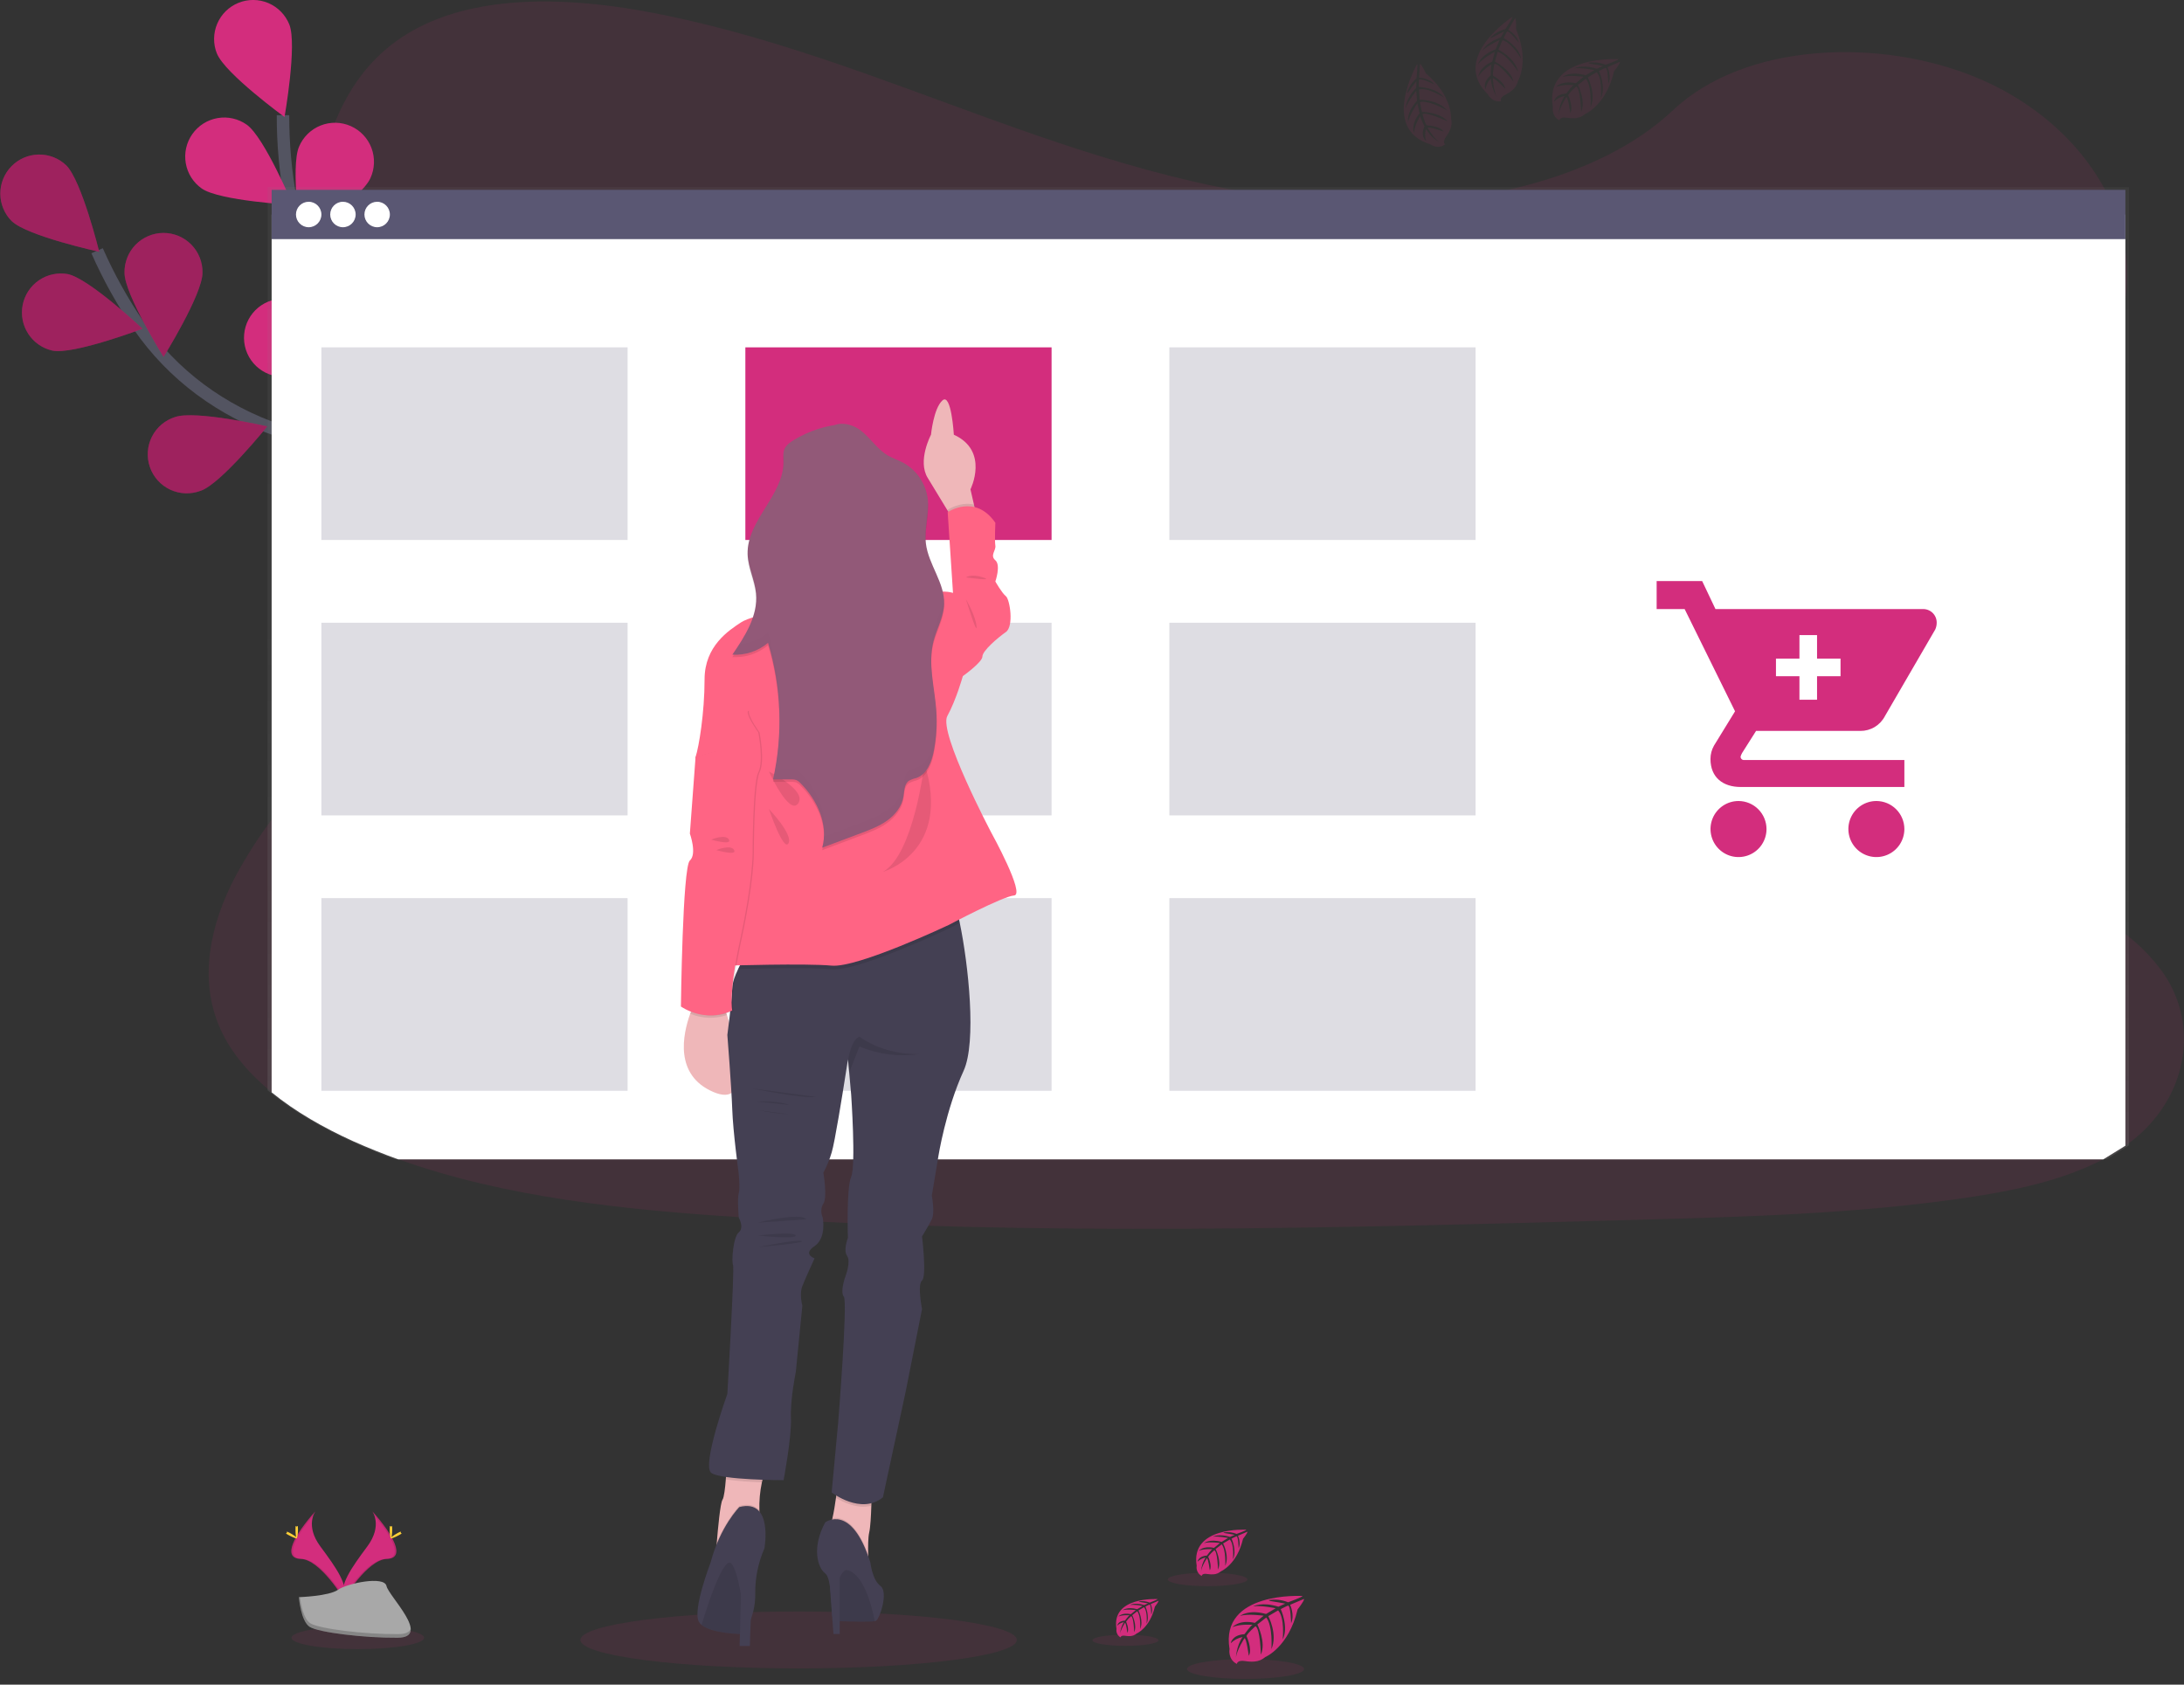 <svg width="350" height="270" viewBox="0 0 350 270" fill="none" xmlns="http://www.w3.org/2000/svg">
<rect x="0" y="0" width="350" height="270" fill="#333333" stroke="none"/>
<g clip-path="url(#clip0)">
<path opacity="0.1" d="M341.52 182.955C341.206 183.184 340.918 183.407 340.61 183.624C339.476 184.427 338.289 185.152 337.058 185.793C330.604 189.2 322.649 190.864 314.901 191.994C297.524 194.531 279.783 195.024 262.116 195.507C214.383 196.82 166.534 198.129 118.916 195.105C100.103 193.912 80.875 191.916 63.827 185.793C61.383 184.919 58.987 183.954 56.64 182.899C51.889 180.761 47.327 178.158 43.533 175.05C39.968 172.136 37.077 168.79 35.349 164.984C31.746 157.06 33.653 148.159 37.767 140.392C39.475 137.25 41.402 134.232 43.533 131.36C46.709 126.986 50.212 122.738 53.407 118.368C64.777 102.834 72.196 83.18 61.701 67.246C58.684 62.669 54.326 58.65 51.867 53.872C48.732 47.759 48.973 40.971 49.971 34.378C50.1 33.541 50.237 32.712 50.381 31.892C52.084 22.115 55.288 11.582 65.169 5.479C75.432 -0.863 90.006 -0.543 102.743 1.711C122.55 5.253 140.822 12.624 159.287 19.28C177.753 25.936 197.071 32.017 217.365 32.67C235.285 33.248 256.187 28.925 268.08 17.688C279.632 6.775 301.346 5.943 316.996 12.536C327.739 17.061 335.753 25.211 339.133 34.378C339.818 36.219 340.311 38.125 340.604 40.067C340.875 41.842 340.963 43.64 340.867 45.433C340.82 46.318 340.729 47.194 340.604 48.061C337.989 66.151 319.166 80.42 307.724 96.579C302.133 104.472 298.185 113.954 302.03 122.465C307.893 135.435 328.284 140.047 340.598 149.698C342.915 151.454 344.955 153.55 346.649 155.914C352.623 164.504 350.418 176.105 341.52 182.955Z" fill="#D32D7D"/>
<path d="M80.892 101.992C80.892 101.992 66.468 76.398 44.732 69.027C35.611 65.931 27.649 60.11 22.206 52.155C19.629 48.377 17.404 44.371 15.559 40.187" stroke="#535461" stroke-width="2" stroke-miterlimit="10"/>
<path d="M1.892 35.449C4.37 37.844 15.902 40.356 15.902 40.356C15.902 40.356 13.08 28.89 10.597 26.482C9.403 25.35 7.812 24.735 6.168 24.77C4.525 24.804 2.961 25.486 1.816 26.667C0.671 27.849 0.037 29.434 0.051 31.08C0.065 32.726 0.727 34.3 1.892 35.461V35.449Z" fill="#D32D7D"/>
<path d="M8.419 56.198C11.802 56.87 22.842 52.685 22.842 52.685C22.842 52.685 14.235 44.597 10.849 43.926C9.239 43.642 7.583 44.001 6.234 44.925C4.886 45.849 3.953 47.266 3.635 48.871C3.317 50.476 3.64 52.142 4.534 53.512C5.428 54.881 6.823 55.846 8.419 56.198Z" fill="#D32D7D"/>
<path d="M32.169 78.659C35.43 77.528 42.83 68.339 42.83 68.339C42.83 68.339 31.329 65.705 28.071 66.835C27.272 67.084 26.53 67.491 25.891 68.032C25.252 68.573 24.727 69.237 24.349 69.984C23.971 70.732 23.747 71.549 23.69 72.385C23.633 73.221 23.745 74.06 24.018 74.852C24.291 75.644 24.72 76.374 25.28 76.997C25.84 77.62 26.52 78.124 27.278 78.478C28.036 78.834 28.858 79.032 29.694 79.063C30.531 79.094 31.365 78.957 32.147 78.659H32.169Z" fill="#D32D7D"/>
<path d="M53.962 91.591C57.368 91.025 66.223 83.224 66.223 83.224C66.223 83.224 55.333 78.681 51.927 79.243C50.292 79.513 48.831 80.422 47.865 81.771C46.9 83.12 46.509 84.798 46.779 86.436C47.049 88.073 47.957 89.536 49.304 90.503C50.651 91.469 52.327 91.861 53.962 91.591Z" fill="#D32D7D"/>
<path d="M32.45 43.725C32.45 47.178 26.21 57.203 26.21 57.203C26.21 57.203 19.958 47.185 19.955 43.731C19.936 42.898 20.084 42.069 20.39 41.294C20.695 40.519 21.152 39.812 21.734 39.216C22.316 38.62 23.011 38.147 23.779 37.824C24.546 37.5 25.37 37.334 26.202 37.334C27.035 37.334 27.859 37.5 28.626 37.824C29.393 38.147 30.088 38.62 30.671 39.216C31.253 39.812 31.71 40.519 32.015 41.294C32.321 42.069 32.469 42.898 32.45 43.731V43.725Z" fill="#D32D7D"/>
<path d="M57.748 59.193C56.716 62.49 47.764 70.182 47.764 70.182C47.764 70.182 44.791 58.738 45.81 55.426C46.358 53.909 47.469 52.663 48.913 51.947C50.356 51.231 52.019 51.1 53.556 51.583C55.093 52.065 56.385 53.123 57.162 54.536C57.938 55.948 58.141 57.607 57.726 59.165L57.748 59.193Z" fill="#D32D7D"/>
<path d="M80.272 77.576C79.815 81.001 72.289 90.096 72.289 90.096C72.289 90.096 67.429 79.334 67.899 75.908C68.143 74.284 69.015 72.82 70.327 71.834C71.639 70.847 73.286 70.417 74.912 70.636C76.538 70.855 78.013 71.705 79.018 73.003C80.024 74.302 80.479 75.944 80.285 77.576H80.272Z" fill="#D32D7D"/>
<path opacity="0.25" d="M1.892 35.449C4.37 37.844 15.902 40.356 15.902 40.356C15.902 40.356 13.08 28.89 10.597 26.482C9.403 25.35 7.812 24.735 6.168 24.77C4.525 24.804 2.961 25.486 1.816 26.667C0.671 27.849 0.037 29.434 0.051 31.08C0.065 32.726 0.727 34.3 1.892 35.461V35.449Z" fill="black"/>
<path opacity="0.25" d="M8.419 56.198C11.802 56.87 22.842 52.685 22.842 52.685C22.842 52.685 14.235 44.597 10.849 43.926C9.239 43.642 7.583 44.001 6.234 44.925C4.886 45.849 3.953 47.266 3.635 48.871C3.317 50.476 3.64 52.142 4.534 53.512C5.428 54.881 6.823 55.846 8.419 56.198Z" fill="black"/>
<path opacity="0.25" d="M32.169 78.659C35.43 77.528 42.83 68.339 42.83 68.339C42.83 68.339 31.329 65.705 28.071 66.835C27.272 67.084 26.53 67.491 25.891 68.032C25.252 68.573 24.727 69.237 24.349 69.984C23.971 70.732 23.747 71.549 23.69 72.385C23.633 73.221 23.745 74.06 24.018 74.852C24.291 75.644 24.72 76.374 25.28 76.997C25.84 77.62 26.52 78.124 27.278 78.478C28.036 78.834 28.858 79.032 29.694 79.063C30.531 79.094 31.365 78.957 32.147 78.659H32.169Z" fill="black"/>
<path opacity="0.25" d="M53.962 91.591C57.368 91.025 66.223 83.224 66.223 83.224C66.223 83.224 55.333 78.681 51.927 79.243C50.292 79.513 48.831 80.422 47.865 81.771C46.9 83.12 46.509 84.798 46.779 86.436C47.049 88.073 47.957 89.536 49.304 90.503C50.651 91.469 52.327 91.861 53.962 91.591Z" fill="black"/>
<path opacity="0.25" d="M32.45 43.725C32.45 47.178 26.21 57.203 26.21 57.203C26.21 57.203 19.958 47.185 19.955 43.731C19.936 42.898 20.084 42.069 20.39 41.294C20.695 40.519 21.152 39.812 21.734 39.216C22.316 38.62 23.011 38.147 23.779 37.824C24.546 37.5 25.37 37.334 26.202 37.334C27.035 37.334 27.859 37.5 28.626 37.824C29.393 38.147 30.088 38.62 30.671 39.216C31.253 39.812 31.71 40.519 32.015 41.294C32.321 42.069 32.469 42.898 32.45 43.731V43.725Z" fill="black"/>
<path opacity="0.25" d="M57.748 59.193C56.716 62.49 47.764 70.182 47.764 70.182C47.764 70.182 44.791 58.738 45.81 55.426C46.358 53.909 47.469 52.663 48.913 51.947C50.356 51.231 52.019 51.1 53.556 51.583C55.093 52.065 56.385 53.123 57.162 54.536C57.938 55.948 58.141 57.607 57.726 59.165L57.748 59.193Z" fill="black"/>
<path opacity="0.25" d="M80.272 77.576C79.815 81.001 72.289 90.096 72.289 90.096C72.289 90.096 67.429 79.334 67.899 75.908C68.143 74.284 69.015 72.82 70.327 71.834C71.639 70.847 73.286 70.417 74.912 70.636C76.538 70.855 78.013 71.705 79.018 73.003C80.024 74.302 80.479 75.944 80.285 77.576H80.272Z" fill="black"/>
<path d="M80.063 101.483C80.063 101.483 77.241 72.229 60.346 56.669C53.263 50.139 48.34 41.599 46.581 32.105C45.755 27.605 45.344 23.039 45.352 18.464" stroke="#535461" stroke-width="2" stroke-miterlimit="10"/>
<path d="M34.771 8.596C36.063 11.802 45.598 18.756 45.598 18.756C45.598 18.756 47.652 7.124 46.363 3.918C45.743 2.378 44.538 1.147 43.012 0.496C41.486 -0.154 39.765 -0.171 38.226 0.449C36.688 1.069 35.458 2.276 34.809 3.804C34.159 5.332 34.142 7.056 34.761 8.596H34.771Z" fill="#D32D7D"/>
<path d="M32.328 30.212C35.15 32.199 46.93 32.849 46.93 32.849C46.93 32.849 42.361 21.968 39.539 19.98C38.184 19.023 36.505 18.643 34.87 18.926C33.236 19.208 31.78 20.129 30.824 21.486C29.868 22.843 29.489 24.524 29.771 26.161C30.053 27.797 30.972 29.255 32.328 30.212Z" fill="#D32D7D"/>
<path d="M44.965 60.377C48.414 60.669 58.9 55.272 58.9 55.272C58.9 55.272 49.452 48.199 46.012 47.91C45.185 47.821 44.348 47.9 43.551 48.14C42.754 48.38 42.013 48.777 41.371 49.307C40.729 49.838 40.2 50.492 39.814 51.23C39.428 51.969 39.193 52.777 39.124 53.607C39.054 54.438 39.15 55.274 39.408 56.066C39.665 56.859 40.078 57.592 40.622 58.222C41.166 58.853 41.831 59.368 42.577 59.738C43.322 60.108 44.134 60.325 44.965 60.377Z" fill="#D32D7D"/>
<path d="M59.652 81.048C62.995 81.914 74.249 78.373 74.249 78.373C74.249 78.373 66.13 69.802 62.791 68.935C61.197 68.549 59.515 68.805 58.108 69.649C56.701 70.493 55.682 71.857 55.27 73.447C54.859 75.036 55.088 76.724 55.908 78.146C56.729 79.568 58.075 80.61 59.655 81.048H59.652Z" fill="#D32D7D"/>
<path d="M59.355 28.561C57.96 31.719 48.196 38.346 48.196 38.346C48.196 38.346 46.534 26.655 47.929 23.493C48.252 22.728 48.724 22.035 49.318 21.455C49.911 20.875 50.614 20.419 51.385 20.113C52.156 19.807 52.98 19.658 53.81 19.675C54.639 19.692 55.457 19.873 56.215 20.21C56.974 20.546 57.658 21.03 58.227 21.634C58.797 22.238 59.241 22.949 59.533 23.726C59.825 24.504 59.96 25.331 59.929 26.161C59.899 26.991 59.704 27.807 59.355 28.561Z" fill="#D32D7D"/>
<path d="M76.226 52.949C73.95 55.545 62.652 58.945 62.652 58.945C62.652 58.945 64.559 47.291 66.838 44.695C67.38 44.078 68.037 43.573 68.773 43.21C69.509 42.848 70.309 42.633 71.128 42.58C71.946 42.527 72.767 42.636 73.544 42.9C74.321 43.165 75.038 43.58 75.654 44.122C76.271 44.664 76.774 45.322 77.137 46.059C77.499 46.796 77.713 47.597 77.766 48.417C77.819 49.236 77.711 50.058 77.446 50.836C77.182 51.614 76.768 52.332 76.226 52.949Z" fill="#D32D7D"/>
<path d="M89.395 78.91C87.589 81.855 77.028 87.117 77.028 87.117C77.028 87.117 76.94 75.306 78.746 72.361C79.614 70.945 81.007 69.933 82.62 69.546C84.233 69.159 85.934 69.43 87.347 70.298C88.761 71.166 89.772 72.562 90.159 74.177C90.545 75.792 90.275 77.494 89.407 78.91H89.395Z" fill="#D32D7D"/>
<path opacity="0.1" d="M127.983 267.397C147.297 267.397 162.955 265.356 162.955 262.838C162.955 260.321 147.297 258.28 127.983 258.28C108.669 258.28 93.012 260.321 93.012 262.838C93.012 265.356 108.669 267.397 127.983 267.397Z" fill="#D32D7D"/>
<path opacity="0.1" d="M57.342 264.308C63.209 264.308 67.966 263.492 67.966 262.487C67.966 261.481 63.209 260.666 57.342 260.666C51.475 260.666 46.719 261.481 46.719 262.487C46.719 263.492 51.475 264.308 57.342 264.308Z" fill="#D32D7D"/>
<path d="M59.651 242.211C59.651 242.211 61.373 244.469 58.855 247.863C56.337 251.256 54.261 254.142 55.092 256.267C55.092 256.267 58.89 249.941 61.991 249.853C65.092 249.765 63.057 246.017 59.651 242.211Z" fill="#D32D7D"/>
<path opacity="0.1" d="M59.648 242.211C59.799 242.43 59.917 242.669 60 242.921C63.016 246.469 64.625 249.781 61.724 249.863C59.025 249.941 55.782 254.776 55.008 255.997C55.033 256.092 55.064 256.185 55.099 256.277C55.099 256.277 58.896 249.95 61.997 249.863C65.098 249.775 63.054 246.017 59.648 242.211Z" fill="black"/>
<path d="M62.851 245.087C62.851 245.882 62.764 246.525 62.654 246.525C62.544 246.525 62.453 245.897 62.453 245.087C62.453 244.277 62.566 244.667 62.676 244.667C62.785 244.667 62.851 244.293 62.851 245.087Z" fill="#FFD037"/>
<path d="M63.951 246.035C63.255 246.415 62.647 246.645 62.594 246.547C62.54 246.45 63.064 246.064 63.76 245.684C64.456 245.304 64.18 245.58 64.234 245.684C64.287 245.787 64.647 245.656 63.951 246.035Z" fill="#FFD037"/>
<path d="M50.552 242.211C50.552 242.211 48.83 244.469 51.348 247.863C53.866 251.256 55.942 254.142 55.111 256.267C55.111 256.267 51.314 249.941 48.212 249.853C45.111 249.765 47.153 246.017 50.552 242.211Z" fill="#D32D7D"/>
<path opacity="0.1" d="M50.551 242.211C50.4 242.43 50.282 242.669 50.199 242.921C47.183 246.469 45.574 249.781 48.475 249.863C51.178 249.941 54.417 254.776 55.191 255.997C55.167 256.092 55.137 256.186 55.1 256.277C55.1 256.277 51.303 249.95 48.202 249.863C45.101 249.775 47.152 246.017 50.551 242.211Z" fill="black"/>
<path d="M47.352 245.087C47.352 245.882 47.439 246.525 47.549 246.525C47.659 246.525 47.75 245.897 47.75 245.087C47.75 244.277 47.637 244.667 47.527 244.667C47.417 244.667 47.352 244.293 47.352 245.087Z" fill="#FFD037"/>
<path d="M46.252 246.035C46.949 246.415 47.554 246.645 47.607 246.547C47.66 246.45 47.137 246.064 46.441 245.684C45.745 245.304 46.02 245.58 45.967 245.684C45.914 245.787 45.556 245.656 46.252 246.035Z" fill="#FFD037"/>
<path d="M47.898 255.981C47.898 255.981 52.715 255.831 54.17 254.798C55.625 253.765 61.576 252.525 61.937 254.186C62.297 255.846 69.174 262.44 63.736 262.483C58.299 262.527 51.103 261.636 49.654 260.754C48.206 259.871 47.898 255.981 47.898 255.981Z" fill="#A8A8A8"/>
<path opacity="0.2" d="M63.831 261.906C58.393 261.95 51.197 261.058 49.748 260.176C48.645 259.501 48.206 257.087 48.058 255.975H47.898C47.898 255.975 48.212 259.862 49.651 260.747C51.09 261.633 58.296 262.521 63.733 262.477C65.301 262.477 65.847 261.906 65.815 261.077C65.599 261.586 65 261.897 63.831 261.906Z" fill="black"/>
<path d="M208.735 255.796C208.735 255.796 195.478 254.996 197.042 264.298C197.042 264.298 196.729 265.94 198.218 266.687C198.218 266.687 198.243 266 199.579 266.232C200.054 266.312 200.538 266.336 201.018 266.301C201.67 266.258 202.289 266.002 202.781 265.573C202.781 265.573 206.506 264.035 207.954 257.934C207.954 257.934 209.027 256.603 208.986 256.261L206.747 257.203C206.747 257.203 207.512 258.82 206.91 260.163C206.91 260.163 206.838 257.262 206.408 257.338C206.321 257.338 205.245 257.897 205.245 257.897C205.245 257.897 206.562 260.722 205.559 262.757C205.559 262.757 205.935 259.303 204.825 258.101L203.257 259.021C203.257 259.021 204.794 261.928 203.753 264.301C203.753 264.301 204.019 260.663 202.928 259.244L201.501 260.358C201.501 260.358 202.944 263.225 202.063 265.193C202.063 265.193 201.95 260.958 201.191 260.638C201.191 260.638 199.937 261.74 199.752 262.207C199.752 262.207 200.739 264.286 200.128 265.385C200.128 265.385 199.752 262.559 199.441 262.559C199.441 262.559 198.187 264.443 198.068 265.698C198.068 265.698 198.124 263.793 199.14 262.367C198.423 262.504 197.761 262.848 197.237 263.356C197.237 263.356 197.431 262.035 199.432 261.918C199.432 261.918 200.46 260.499 200.736 260.415C200.736 260.415 198.729 260.245 197.513 260.785C197.513 260.785 198.582 259.529 201.103 260.104L202.511 258.955C202.511 258.955 199.871 258.591 198.748 258.992C198.748 258.992 200.04 257.887 202.89 258.678L204.427 257.762C204.427 257.762 202.172 257.275 200.83 257.448C200.83 257.448 202.247 256.682 204.875 257.511L205.973 257.018C205.973 257.018 204.32 256.704 203.837 256.644C203.354 256.584 203.329 256.459 203.329 256.459C204.375 256.284 205.449 256.404 206.43 256.804C206.43 256.804 208.776 255.944 208.735 255.796Z" fill="#D32D7D"/>
<path opacity="0.1" d="M199.604 269.086C204.786 269.086 208.986 268.375 208.986 267.498C208.986 266.62 204.786 265.909 199.604 265.909C194.423 265.909 190.223 266.62 190.223 267.498C190.223 268.375 194.423 269.086 199.604 269.086Z" fill="#D32D7D"/>
<path d="M185.51 256.292C185.51 256.292 178.035 255.84 178.925 261.087C178.88 261.353 178.92 261.626 179.04 261.868C179.159 262.11 179.352 262.308 179.59 262.434C179.59 262.434 179.59 262.044 180.358 262.176C180.626 262.22 180.897 262.233 181.167 262.217C181.534 262.19 181.882 262.046 182.161 261.806C182.161 261.806 184.262 260.936 185.08 257.498C185.08 257.498 185.682 256.748 185.661 256.556L184.406 257.093C184.406 257.093 184.836 258.007 184.497 258.763C184.497 258.763 184.456 257.128 184.215 257.165C184.165 257.165 183.56 257.479 183.56 257.479C183.56 257.479 184.3 259.049 183.742 260.22C183.742 260.22 183.952 258.264 183.328 257.592L182.44 258.113C182.44 258.113 183.306 259.752 182.719 261.09C182.719 261.09 182.87 259.036 182.252 258.239L181.449 258.867C181.449 258.867 182.262 260.484 181.763 261.592C181.763 261.592 181.697 259.203 181.271 259.024C180.965 259.282 180.693 259.576 180.459 259.9C180.459 259.9 181.017 261.074 180.672 261.693C180.672 261.693 180.459 260.101 180.286 260.095C180.286 260.095 179.584 261.149 179.512 261.872C179.543 261.202 179.751 260.552 180.114 259.988C179.71 260.064 179.337 260.257 179.041 260.544C179.041 260.544 179.151 259.796 180.296 259.733C180.296 259.733 180.872 258.933 181.029 258.886C181.029 258.886 179.897 258.788 179.211 259.093C179.211 259.093 179.816 258.39 181.236 258.71L182.029 258.06C182.029 258.06 180.54 257.856 179.91 258.082C179.91 258.082 180.637 257.454 182.246 257.913L183.108 257.398C182.444 257.25 181.763 257.191 181.083 257.222C181.083 257.222 181.882 256.792 183.362 257.256L183.989 256.98C183.989 256.98 183.049 256.795 182.788 256.767C182.528 256.738 182.5 256.663 182.5 256.663C183.09 256.565 183.695 256.632 184.25 256.858C184.25 256.858 185.532 256.377 185.51 256.292Z" fill="#D32D7D"/>
<path opacity="0.1" d="M180.364 263.786C183.285 263.786 185.654 263.386 185.654 262.892C185.654 262.397 183.285 261.997 180.364 261.997C177.443 261.997 175.074 262.397 175.074 262.892C175.074 263.386 177.443 263.786 180.364 263.786Z" fill="#D32D7D"/>
<path d="M199.737 245.175C199.737 245.175 190.715 244.629 191.778 250.961C191.724 251.283 191.772 251.613 191.916 251.905C192.06 252.197 192.293 252.436 192.581 252.588C192.581 252.588 192.581 252.12 193.506 252.274C193.83 252.325 194.158 252.341 194.485 252.321C194.928 252.289 195.349 252.115 195.685 251.825C195.685 251.825 198.222 250.776 199.207 246.622C199.207 246.622 199.937 245.718 199.909 245.486L198.385 246.136C198.385 246.136 198.906 247.238 198.498 248.151C198.498 248.151 198.448 246.177 198.153 246.224C198.097 246.224 197.363 246.604 197.363 246.604C197.363 246.604 198.26 248.522 197.583 249.913C197.583 249.913 197.84 247.552 197.084 246.742L196.012 247.37C196.012 247.37 197.059 249.348 196.35 250.965C196.35 250.965 196.532 248.487 195.786 247.511L194.814 248.268C194.814 248.268 195.798 250.217 195.199 251.558C195.199 251.558 195.121 248.676 194.604 248.456C194.604 248.456 193.754 249.206 193.625 249.514C193.625 249.514 194.299 250.93 193.879 251.677C193.879 251.677 193.625 249.759 193.415 249.75C193.415 249.75 192.569 251.005 192.475 251.894C192.515 251.088 192.766 250.306 193.202 249.627C192.714 249.72 192.264 249.953 191.907 250.299C191.907 250.299 192.039 249.398 193.412 249.319C193.412 249.319 194.111 248.356 194.3 248.296C194.3 248.296 192.932 248.183 192.105 248.55C192.105 248.55 192.832 247.699 194.55 248.086L195.51 247.304C195.51 247.304 193.71 247.056 192.948 247.329C192.948 247.329 193.826 246.579 195.77 247.125L196.814 246.497C196.814 246.497 195.281 246.183 194.368 246.287C194.368 246.287 195.331 245.765 197.122 246.327L197.868 245.995C197.868 245.995 196.742 245.772 196.413 245.737C196.084 245.703 196.068 245.612 196.068 245.612C196.78 245.493 197.51 245.575 198.178 245.847C198.178 245.847 199.768 245.276 199.737 245.175Z" fill="#D32D7D"/>
<path opacity="0.1" d="M193.524 254.22C197.052 254.22 199.911 253.737 199.911 253.14C199.911 252.544 197.052 252.06 193.524 252.06C189.996 252.06 187.137 252.544 187.137 253.14C187.137 253.737 189.996 254.22 193.524 254.22Z" fill="#D32D7D"/>
<path d="M341.185 183.561V29.996H42.879V174.752C46.689 177.935 51.27 180.613 56.048 182.814C58.402 183.9 60.806 184.893 63.26 185.793H337.626L341.185 183.561Z" fill="url(#paint0_linear)"/>
<path d="M340.608 183.624V34.391H43.531V175.075C47.325 178.171 51.888 180.773 56.638 182.924C58.983 183.971 61.379 184.936 63.825 185.819H337.056L340.608 183.624Z" fill="white"/>
<path d="M340.609 30.432H43.535V38.325H340.609V30.432Z" fill="#5A5773"/>
<path d="M49.468 36.419C50.593 36.419 51.506 35.505 51.506 34.378C51.506 33.251 50.593 32.337 49.468 32.337C48.342 32.337 47.43 33.251 47.43 34.378C47.43 35.505 48.342 36.419 49.468 36.419Z" fill="white"/>
<path d="M54.956 36.419C56.082 36.419 56.994 35.505 56.994 34.378C56.994 33.251 56.082 32.337 54.956 32.337C53.831 32.337 52.918 33.251 52.918 34.378C52.918 35.505 53.831 36.419 54.956 36.419Z" fill="white"/>
<path d="M60.441 36.419C61.566 36.419 62.479 35.505 62.479 34.378C62.479 33.251 61.566 32.337 60.441 32.337C59.315 32.337 58.402 33.251 58.402 34.378C58.402 35.505 59.315 36.419 60.441 36.419Z" fill="white"/>
<path d="M168.522 55.671H119.449V86.545H168.522V55.671Z" fill="#D32D7D"/>
<path opacity="0.2" d="M100.576 55.671H51.504V86.545H100.576V55.671Z" fill="#5A5773"/>
<path opacity="0.2" d="M236.467 55.671H187.395V86.545H236.467V55.671Z" fill="#5A5773"/>
<path opacity="0.2" d="M100.576 99.81H51.504V130.685H100.576V99.81Z" fill="#5A5773"/>
<path opacity="0.2" d="M168.522 99.81H119.449V130.685H168.522V99.81Z" fill="#5A5773"/>
<path opacity="0.2" d="M236.467 99.81H187.395V130.685H236.467V99.81Z" fill="#5A5773"/>
<path opacity="0.2" d="M100.576 143.946H51.504V174.821H100.576V143.946Z" fill="#5A5773"/>
<path opacity="0.2" d="M168.522 143.946H119.449V174.821H168.522V143.946Z" fill="#5A5773"/>
<path opacity="0.2" d="M236.467 143.946H187.395V174.821H236.467V143.946Z" fill="#5A5773"/>
<path d="M156.498 82.715L153.112 83.914L151.883 81.874C150.942 80.304 149.638 78.156 148.675 76.596C146.976 73.852 149.199 69.67 149.199 69.67C149.199 69.67 149.6 65.473 151.03 64.179C152.46 62.886 152.858 69.67 152.858 69.67C158.599 72.282 155.523 78.427 155.523 78.427L156.081 80.863L156.498 82.715Z" fill="#EFB7B9"/>
<path opacity="0.1" d="M156.498 82.715L153.112 83.915L151.883 81.874V81.695C151.883 81.695 153.824 80.361 156.088 80.863L156.498 82.715Z" fill="black"/>
<path d="M151.027 96.466L152.724 95.028L151.874 82.087C151.874 82.087 156.264 79.079 159.512 83.786C159.512 83.786 159.381 86.662 159.512 87.446C159.644 88.231 158.6 89.016 159.512 89.798C160.425 90.58 159.512 93.198 159.512 93.198C159.512 93.198 160.544 95.028 161.196 95.55C161.848 96.071 162.504 100.388 161.196 101.301C159.889 102.215 157.437 104.309 157.437 105.223C157.437 106.136 154.301 108.362 154.301 108.362L151.548 104.717L151.027 96.466Z" fill="#FF6484"/>
<path d="M114.343 175.025C108.015 172.337 109.42 165.772 110.612 162.466C110.85 161.796 111.129 161.142 111.449 160.507L114.998 158.35C114.998 158.35 115.723 160.2 116.497 162.68C118.294 168.45 120.36 177.583 114.343 175.025Z" fill="#EFB7B9"/>
<path d="M123.042 234.924C122.614 235.76 122.297 236.649 122.101 237.568C121.788 239.046 121.651 240.556 121.694 242.067C121.719 243.112 121.807 243.797 121.807 243.797L114.758 248.651C114.758 248.651 114.799 248.082 114.868 247.247C115.049 245.024 115.429 240.899 115.786 240.365C116.034 239.995 116.206 238.507 116.316 237.125C116.426 235.744 116.47 234.532 116.47 234.532C116.47 234.532 124.952 231.348 123.042 234.924Z" fill="#EFB7B9"/>
<path d="M139.688 238.406C139.688 238.406 139.688 239.756 139.638 241.326C139.588 242.896 139.494 244.748 139.296 245.611C139.114 246.403 139.102 247.856 139.136 249.197C139.183 250.767 139.296 252.179 139.296 252.179C139.296 252.179 132.1 245.367 132.834 244.827C133.031 244.682 133.226 244.101 133.404 243.329C133.624 242.387 133.821 241.131 133.969 240.064C134.144 238.792 134.254 237.769 134.254 237.769L139.688 238.406Z" fill="#EFB7B9"/>
<path opacity="0.1" d="M123.042 234.924C122.614 235.76 122.298 236.649 122.102 237.568C120.172 237.517 118.247 237.369 116.332 237.125C116.439 235.775 116.486 234.532 116.486 234.532C116.486 234.532 124.952 231.348 123.042 234.924Z" fill="black"/>
<path opacity="0.1" d="M139.688 238.406C139.688 238.406 139.688 239.756 139.638 241.326C137.393 241.901 135.085 240.751 133.969 240.07C134.144 238.799 134.254 237.775 134.254 237.775L139.688 238.406Z" fill="black"/>
<path d="M154.422 171.627C151.55 177.907 150.374 185.354 150.374 185.354L149.33 191.633C149.33 191.633 149.854 194.377 149.33 195.422C148.806 196.468 147.762 198.169 147.762 198.169C147.762 198.169 148.546 204.574 147.762 205.227C146.978 205.88 147.762 209.801 147.762 209.801L145.15 222.988L141.494 239.979C137.97 242.858 133.279 239.197 133.279 239.197L134.314 228.086C134.314 228.086 135.881 208.621 135.229 207.824C134.577 207.026 135.49 204.555 135.49 204.555C135.49 204.555 136.405 202.201 135.753 201.287C135.101 200.373 135.881 198.411 135.881 198.411C135.881 198.411 135.621 190.437 136.405 188.606C137.189 186.776 136.405 175.455 136.405 175.455L136.092 171.929L135.91 169.976L135.894 169.785C135.894 169.785 135.775 170.566 135.58 171.778C135.004 175.467 133.774 183.112 133.288 184.685C132.958 185.818 132.509 186.914 131.949 187.953C131.949 187.953 132.627 191.875 131.949 192.92C131.272 193.965 131.846 195.143 131.846 195.143C131.846 195.143 132.498 198.411 130.538 199.717C128.579 201.023 130.538 201.679 130.538 201.679C130.538 201.679 129.102 204.819 128.582 206.122C128.061 207.425 128.582 209.261 128.582 209.261L127.538 219.848C127.538 219.848 126.622 224.291 126.754 227.298C126.885 230.306 125.578 237.232 125.578 237.232C125.578 237.232 115.525 237.232 113.976 236.055C112.427 234.877 116.563 223.393 116.563 223.393C116.563 223.393 117.739 203.262 117.475 202.741C117.212 202.219 117.475 198.295 118.391 197.513C119.307 196.731 118.391 195.159 118.391 195.159C118.391 195.159 118.131 192.019 118.391 191.237C118.651 190.455 118.35 187.837 118.35 187.837C118.35 187.837 117.475 181.432 117.347 177.772C117.218 174.111 116.563 165.879 116.563 165.879C116.563 165.879 117.247 160.787 117.35 158.363C117.388 157.471 117.786 156.357 118.291 155.308C118.856 154.124 119.505 152.982 120.235 151.892C120.235 151.892 151.168 142.737 152.466 143.648C152.811 143.889 153.312 145.531 153.808 147.908C155.187 154.548 156.536 167.012 154.422 171.627Z" fill="#444053"/>
<path d="M135.364 91.735C140.339 91.735 144.373 87.697 144.373 82.715C144.373 77.733 140.339 73.695 135.364 73.695C130.389 73.695 126.355 77.733 126.355 82.715C126.355 87.697 130.389 91.735 135.364 91.735Z" fill="#A1616A"/>
<path opacity="0.1" d="M153.805 147.914C152.767 148.448 152.071 148.815 152.071 148.815C152.071 148.815 137.45 155.744 133.292 155.352C130.075 155.038 121.863 155.217 118.285 155.305C118.85 154.121 119.5 152.979 120.229 151.889C120.229 151.889 151.165 142.737 152.463 143.648C152.808 143.896 153.31 145.531 153.805 147.914Z" fill="black"/>
<path d="M129.095 97.119C129.095 97.119 120.751 98.438 118.782 99.732C116.813 101.025 112.912 103.524 112.912 108.883C112.912 114.243 111.999 119.734 111.476 121.3C110.952 122.867 119.7 135.548 119.7 135.548L116.565 154.765C116.565 154.765 129.107 154.373 133.284 154.765C137.461 155.157 152.076 148.228 152.076 148.228C152.076 148.228 160.692 143.654 162.52 143.519C164.348 143.384 158.864 133.454 158.864 133.454C158.864 133.454 150.376 117.379 151.812 114.764C153.248 112.149 154.302 108.359 154.302 108.359L152.734 95.028C152.734 95.028 150.386 94.244 148.426 95.681C146.466 97.12 139.809 96.335 139.809 96.335L129.095 97.119Z" fill="#FF6484"/>
<path opacity="0.1" d="M114.932 120.387L111.659 121.3L110.753 133.601C110.753 133.601 111.928 136.869 110.753 137.915C109.577 138.96 109.316 161.314 109.316 161.314C109.316 161.314 113.104 164.058 117.541 161.967C117.541 161.967 116.889 159.484 118.849 150.464C120.808 141.444 120.805 136.869 120.805 136.869C120.805 136.869 120.805 125.627 121.721 123.796C122.636 121.966 121.721 117.392 121.721 117.392C121.721 117.392 119.893 114.908 120.021 113.995C120.15 113.081 114.932 120.387 114.932 120.387Z" fill="black"/>
<path opacity="0.1" d="M116.495 162.689C114.572 163.337 112.48 163.261 110.609 162.476C110.847 161.806 111.127 161.152 111.447 160.517L114.996 158.36C114.996 158.36 115.733 160.209 116.495 162.689Z" fill="black"/>
<path d="M114.734 120.387L111.47 121.3L110.557 133.601C110.557 133.601 111.733 136.869 110.557 137.915C109.381 138.96 109.121 161.314 109.121 161.314C109.121 161.314 112.912 164.055 117.346 161.955C117.346 161.955 116.694 159.471 118.65 150.451C120.607 141.431 120.61 136.857 120.61 136.857C120.61 136.857 120.61 125.614 121.522 123.784C122.435 121.953 121.522 117.379 121.522 117.379C121.522 117.379 119.694 114.896 119.826 113.982C119.958 113.068 114.734 120.387 114.734 120.387Z" fill="#FF6484"/>
<path opacity="0.1" d="M148.156 122.346C148.156 122.346 146.46 136.986 141.496 139.733C141.496 139.733 152.593 136.596 148.156 122.346Z" fill="black"/>
<path opacity="0.1" d="M123.223 123.655C123.223 123.655 129.356 126.66 127.926 128.751C126.496 130.841 123.223 123.655 123.223 123.655Z" fill="black"/>
<path opacity="0.1" d="M123.223 129.667C123.223 129.667 127.139 133.72 126.358 135.158C125.577 136.596 123.223 129.667 123.223 129.667Z" fill="black"/>
<path opacity="0.1" d="M154.812 96.074C154.812 96.074 156.349 98.686 156.496 100.388C156.644 102.089 154.812 96.074 154.812 96.074Z" fill="black"/>
<path opacity="0.1" d="M154.812 92.545C154.812 92.545 155.584 91.889 157.553 92.545C159.522 93.201 154.812 92.545 154.812 92.545Z" fill="black"/>
<path opacity="0.1" d="M147.274 168.946C144.04 169.406 140.741 168.983 137.727 167.722L136.08 171.941L135.898 169.989C136.168 168.35 136.692 166.595 137.727 166.152C137.727 166.152 141.351 169.044 147.274 168.946Z" fill="black"/>
<path opacity="0.1" d="M120.496 174.438C120.496 174.438 128.526 176.105 130.778 175.809L120.496 174.438Z" fill="black"/>
<path opacity="0.1" d="M121.328 176.544C121.328 176.544 124.755 176.397 126.467 177.084L121.328 176.544Z" fill="black"/>
<path opacity="0.1" d="M121.719 177.966C123.282 178.299 124.87 178.509 126.466 178.594L121.719 177.966Z" fill="black"/>
<path opacity="0.1" d="M121.523 195.956C121.671 195.859 128.378 194.289 129.212 195.416L121.523 195.956Z" fill="black"/>
<path opacity="0.1" d="M121.523 198.016C121.523 198.016 127.349 197.328 127.497 198.016C127.644 198.703 121.523 198.016 121.523 198.016Z" fill="black"/>
<path opacity="0.1" d="M121.523 199.877C121.523 199.877 127.741 198.59 128.475 198.904C129.209 199.218 121.523 199.877 121.523 199.877Z" fill="black"/>
<path opacity="0.1" d="M121.818 243.8L114.77 248.654C114.77 248.654 114.81 248.085 114.879 247.25C116.447 243.388 118.488 241.351 118.488 241.351C120.078 240.936 121.082 241.32 121.705 242.07C121.731 243.112 121.818 243.8 121.818 243.8Z" fill="black"/>
<path d="M122.505 248.161C121.509 250.436 121.008 252.897 121.035 255.382C121.074 257.419 120.558 259.428 119.542 261.193C119.395 261.442 119.23 261.679 119.047 261.903C119.047 261.903 114.149 261.862 112.434 260.44C112.241 260.287 112.084 260.094 111.973 259.874C110.991 257.915 113.882 250.415 113.882 250.415C115.4 244.632 118.482 241.542 118.482 241.542C123.973 240.12 122.505 248.161 122.505 248.161Z" fill="#444053"/>
<path opacity="0.1" d="M119.542 261.177C119.395 261.426 119.229 261.663 119.047 261.887C119.047 261.887 114.149 261.846 112.434 260.424C113.277 257.63 115.967 249.175 117.228 250.613C118.413 251.963 119.238 258.459 119.542 261.177Z" fill="black"/>
<path d="M118.869 251.137L118.527 263.802H120.17C120.17 263.802 120.437 252.691 121.171 251.137C121.904 249.583 118.869 251.137 118.869 251.137Z" fill="#444053"/>
<path opacity="0.1" d="M139.296 252.18C139.296 252.18 132.1 245.367 132.834 244.827C133.031 244.682 133.226 244.101 133.404 243.329C134.787 243.087 137.167 243.665 139.136 249.197C139.183 250.767 139.296 252.18 139.296 252.18Z" fill="black"/>
<path d="M140.37 259.777C140.314 259.801 140.256 259.818 140.197 259.828C139.35 259.975 136.23 259.89 134.484 259.828C134.164 259.817 133.861 259.682 133.638 259.452C133.415 259.222 133.29 258.914 133.289 258.594C133.289 258.123 133.289 257.548 133.252 256.936C133.17 255.002 132.938 252.701 132.245 252.183C131.019 251.241 130.05 248.045 132.245 243.998C132.245 243.998 136.453 240.78 139.488 250.453C139.488 250.453 139.783 253.212 141.103 254.192C142.423 255.172 140.959 259.498 140.37 259.777Z" fill="#444053"/>
<path opacity="0.1" d="M140.191 259.827C139.345 259.975 136.225 259.89 134.478 259.827C134.158 259.817 133.855 259.682 133.632 259.452C133.409 259.222 133.284 258.914 133.284 258.593C133.284 258.123 133.284 257.548 133.246 256.936C133.776 254.594 134.538 252.182 135.519 251.633C135.526 251.63 138.495 251.294 140.191 259.827Z" fill="black"/>
<path d="M132.777 251.347L133.568 261.887H134.571V250.449L132.777 251.347Z" fill="#444053"/>
<path opacity="0.1" d="M135.23 68.342C132.386 68.554 129.632 69.44 127.197 70.926C126.569 71.306 125.942 71.767 125.682 72.448C125.456 73.039 125.55 73.704 125.56 74.332C125.644 79.739 119.624 83.829 119.812 89.233C119.887 91.377 120.963 93.374 121.161 95.512C121.49 99.078 119.383 102.359 117.363 105.314C119.444 105.44 121.493 104.76 123.086 103.414C125.217 110.525 125.492 118.065 123.885 125.313H126.773C127.058 125.292 127.345 125.327 127.617 125.416C127.87 125.537 128.097 125.706 128.285 125.915C130.984 128.606 132.794 132.584 131.762 136.257L137.908 133.95C139.378 133.397 140.871 132.835 142.15 131.925C143.43 131.014 144.502 129.692 144.772 128.141C144.938 127.199 144.885 126.075 145.659 125.529C146.041 125.326 146.448 125.175 146.869 125.08C148.556 124.484 149.303 122.531 149.648 120.773C150.068 118.616 150.199 116.412 150.039 114.22C149.767 110.547 148.682 106.817 149.575 103.232C150.08 101.22 151.203 99.345 151.294 97.267C151.441 93.841 148.766 90.89 148.368 87.484C148.089 85.11 148.945 82.709 148.666 80.335C148.511 79.11 148.063 77.941 147.361 76.925C146.658 75.911 145.722 75.08 144.631 74.505C143.875 74.116 143.063 73.855 142.316 73.425C140.614 72.436 139.526 70.656 137.98 69.431C136.434 68.207 133.86 67.746 132.696 69.337L135.23 68.342Z" fill="black"/>
<path d="M135.23 67.95C132.386 68.162 129.632 69.047 127.197 70.533C126.569 70.913 125.942 71.375 125.682 72.056C125.456 72.646 125.55 73.312 125.56 73.94C125.644 79.346 119.624 83.437 119.812 88.843C119.887 90.985 120.963 92.981 121.161 95.123C121.49 98.689 119.383 101.97 117.363 104.927C119.443 105.05 121.491 104.37 123.086 103.028C125.216 110.137 125.491 117.674 123.885 124.92H126.773C127.059 124.9 127.345 124.937 127.617 125.027C127.871 125.145 128.098 125.314 128.285 125.523C130.984 128.217 132.794 132.191 131.762 135.865L137.908 133.557C139.378 133.005 140.871 132.443 142.15 131.532C143.43 130.622 144.502 129.3 144.772 127.749C144.938 126.807 144.885 125.683 145.659 125.137C146.041 124.934 146.448 124.783 146.869 124.688C148.556 124.091 149.303 122.139 149.648 120.38C150.071 118.222 150.206 116.016 150.049 113.822C149.776 110.149 148.691 106.419 149.585 102.833C150.09 100.821 151.212 98.947 151.303 96.868C151.451 93.443 148.776 90.492 148.378 87.085C148.099 84.712 148.955 82.313 148.675 79.936C148.52 78.712 148.072 77.542 147.37 76.527C146.667 75.513 145.731 74.682 144.64 74.106C143.884 73.717 143.072 73.456 142.326 73.029C140.623 72.037 139.535 70.257 137.989 69.033C136.443 67.808 133.869 67.347 132.706 68.939L135.23 67.95Z" fill="#925978"/>
<g opacity="0.1">
<path opacity="0.1" d="M125.554 72.634C125.541 72.755 125.535 72.877 125.535 72.998C125.545 72.879 125.551 72.757 125.554 72.634Z" fill="black"/>
<path opacity="0.1" d="M148.343 85.202C148.456 83.538 148.826 81.868 148.688 80.21C148.585 81.874 148.215 83.544 148.343 85.202Z" fill="black"/>
<path opacity="0.1" d="M121.16 93.475C120.979 91.528 120.072 89.707 119.859 87.764C119.817 88.12 119.801 88.479 119.812 88.837C119.887 90.957 120.938 92.938 121.151 95.047C121.203 94.525 121.206 93.998 121.16 93.475Z" fill="black"/>
<path opacity="0.1" d="M149.596 101.207C149.303 102.485 149.197 103.799 149.283 105.107C149.314 104.344 149.419 103.586 149.596 102.843C150.101 100.831 151.224 98.956 151.315 96.878C151.329 96.509 151.313 96.139 151.264 95.773C151.02 97.641 150.045 99.38 149.596 101.207Z" fill="black"/>
<path opacity="0.1" d="M123.086 101.377C121.778 102.474 120.159 103.133 118.458 103.26C118.1 103.819 117.73 104.366 117.363 104.906C119.443 105.028 121.491 104.348 123.086 103.006C124.231 106.823 124.845 110.779 124.911 114.764C125.004 110.233 124.388 105.716 123.086 101.377Z" fill="black"/>
<path opacity="0.1" d="M149.655 118.735C149.31 120.494 148.564 122.446 146.877 123.04C146.455 123.134 146.047 123.286 145.667 123.492C144.892 124.038 144.945 125.168 144.779 126.104C144.51 127.655 143.44 128.973 142.158 129.871C140.875 130.769 139.386 131.347 137.915 131.9L132.052 134.097C132.021 134.687 131.927 135.271 131.77 135.84L137.915 133.532C139.386 132.98 140.878 132.418 142.158 131.507C143.437 130.597 144.51 129.275 144.779 127.724C144.945 126.782 144.892 125.658 145.667 125.112C146.048 124.909 146.455 124.758 146.877 124.663C148.564 124.066 149.31 122.114 149.655 120.355C150.012 118.526 150.16 116.661 150.097 114.798C150.056 116.12 149.908 117.437 149.655 118.735Z" fill="black"/>
<path opacity="0.1" d="M128.293 123.869C128.106 123.659 127.879 123.489 127.625 123.37C127.353 123.28 127.067 123.244 126.782 123.263H124.22C124.119 123.809 124.013 124.355 123.906 124.899H126.794C127.08 124.879 127.366 124.915 127.638 125.005C127.892 125.124 128.119 125.292 128.305 125.501C130.281 127.473 131.777 130.129 132.034 132.854C132.35 129.595 130.663 126.242 128.293 123.869Z" fill="black"/>
</g>
<path opacity="0.1" d="M113.969 134.568C113.969 134.568 116.302 133.589 116.822 134.568C117.343 135.548 113.969 134.568 113.969 134.568Z" fill="black"/>
<path opacity="0.1" d="M114.793 136.248C114.793 136.248 117.126 135.268 117.649 136.248C118.173 137.227 114.793 136.248 114.793 136.248Z" fill="black"/>
<path opacity="0.1" d="M259.381 9.488C259.381 9.488 247.45 8.769 248.858 17.139C248.858 17.139 248.579 18.617 249.917 19.289C249.917 19.289 249.939 18.661 251.14 18.878C251.568 18.95 252.003 18.971 252.435 18.941C253.02 18.9 253.574 18.67 254.016 18.285C254.016 18.285 257.368 16.9 258.672 11.412C258.672 11.412 259.638 10.213 259.613 9.905L257.6 10.769C257.6 10.769 258.286 12.222 257.744 13.431C257.744 13.431 257.681 10.819 257.292 10.882C257.214 10.882 256.248 11.384 256.248 11.384C256.248 11.384 257.43 13.918 256.537 15.761C256.537 15.761 256.875 12.64 255.878 11.569L254.455 12.414C254.455 12.414 255.838 15.029 254.9 17.164C254.9 17.164 255.141 13.889 254.157 12.615L252.871 13.616C252.871 13.616 254.173 16.181 253.389 17.952C253.389 17.952 253.285 14.137 252.602 13.852C252.602 13.852 251.479 14.844 251.31 15.252C251.31 15.252 252.197 17.136 251.645 18.109C251.645 18.109 251.307 15.572 251.018 15.559C251.018 15.559 249.899 17.242 249.783 18.385C249.837 17.319 250.169 16.285 250.745 15.387C250.1 15.509 249.504 15.819 249.033 16.279C249.033 16.279 249.206 15.089 251.021 14.982C251.021 14.982 251.946 13.707 252.194 13.629C252.194 13.629 250.388 13.478 249.294 13.965C249.294 13.965 250.256 12.841 252.526 13.337L253.781 12.301C253.781 12.301 251.404 11.987 250.394 12.335C250.394 12.335 251.554 11.343 254.122 12.065L255.502 11.239C255.502 11.239 253.476 10.8 252.269 10.96C252.269 10.96 253.542 10.273 255.907 11.017L256.894 10.574C256.894 10.574 255.408 10.282 254.975 10.235C254.543 10.188 254.517 10.068 254.517 10.068C255.458 9.912 256.423 10.021 257.305 10.382C257.305 10.382 259.415 9.619 259.381 9.488Z" fill="#D32D7D"/>
<path opacity="0.1" d="M242.376 2.7C242.376 2.7 232.342 9.202 238.428 15.107C238.428 15.107 239.077 16.464 240.554 16.213C240.554 16.213 240.203 15.698 241.297 15.155C241.685 14.959 242.049 14.718 242.379 14.436C242.826 14.056 243.138 13.542 243.267 12.97C243.267 12.97 245.148 9.861 242.953 4.668C242.953 4.668 243.022 3.13 242.809 2.904L241.699 4.788C241.699 4.788 243.113 5.551 243.392 6.844C243.392 6.844 241.796 4.781 241.511 5.061C241.454 5.117 240.965 6.088 240.965 6.088C240.965 6.088 243.42 7.425 243.787 9.437C243.787 9.437 242.219 6.722 240.774 6.455L240.122 7.962C240.122 7.962 242.787 9.249 243.295 11.525C243.295 11.525 241.548 8.744 240.002 8.301L239.563 9.871C239.563 9.871 242.135 11.177 242.545 13.073C242.545 13.073 240.206 10.065 239.485 10.248C239.485 10.248 239.172 11.71 239.272 12.131C239.272 12.131 241.097 13.111 241.235 14.235C241.235 14.235 239.46 12.392 239.231 12.546C239.231 12.546 239.325 14.564 239.912 15.563C239.325 14.671 238.982 13.642 238.914 12.577C238.467 13.059 238.17 13.661 238.062 14.31C238.062 14.31 237.497 13.249 238.899 12.087C238.899 12.087 238.899 10.518 239.04 10.301C239.04 10.301 237.497 11.243 236.901 12.291C236.901 12.291 237.014 10.816 239.143 9.88L239.551 8.295C239.551 8.295 237.444 9.444 236.845 10.332C236.845 10.332 237.193 8.844 239.686 7.902L240.313 6.417C240.313 6.417 238.432 7.268 237.541 8.113C237.541 8.113 238.168 6.8 240.507 6L241.04 5.058C241.04 5.058 239.67 5.705 239.294 5.924C238.918 6.144 238.827 6.062 238.827 6.062C239.491 5.378 240.332 4.892 241.257 4.659C241.257 4.659 242.483 2.788 242.376 2.7Z" fill="#D32D7D"/>
<path opacity="0.1" d="M227.106 10.276C227.106 10.276 221.108 20.636 229.207 23.126C229.207 23.126 230.402 24.04 231.603 23.126C231.603 23.126 231.06 22.831 231.788 21.848C232.041 21.497 232.251 21.118 232.415 20.718C232.642 20.177 232.687 19.576 232.544 19.007C232.544 19.007 232.81 15.384 228.499 11.751C228.499 11.751 227.872 10.351 227.558 10.248L227.423 12.445C227.423 12.445 229.029 12.483 229.866 13.51C229.866 13.51 227.508 12.395 227.389 12.769C227.364 12.844 227.367 13.93 227.367 13.93C227.367 13.93 230.186 14.015 231.44 15.641C231.44 15.641 228.806 13.937 227.404 14.351L227.505 15.99C227.505 15.99 230.462 15.927 231.945 17.726C231.945 17.726 229.123 16.04 227.555 16.348L227.868 17.946C227.868 17.946 230.753 17.946 231.976 19.447C231.976 19.447 228.527 17.826 227.966 18.307C227.966 18.307 228.345 19.757 228.633 20.093C228.633 20.093 230.703 20.137 231.336 21.076C231.336 21.076 228.919 20.238 228.784 20.483C228.784 20.483 229.784 22.238 230.759 22.859C229.834 22.334 229.062 21.577 228.517 20.662C228.337 21.294 228.346 21.965 228.543 22.592C228.543 22.592 227.558 21.905 228.279 20.231C228.279 20.231 227.558 18.831 227.599 18.577C227.599 18.577 226.658 20.125 226.595 21.321C226.595 21.321 226.025 19.955 227.498 18.156L227.144 16.555C227.144 16.555 225.786 18.536 225.655 19.6C225.655 19.6 225.291 18.115 227.088 16.147L226.968 14.543C226.968 14.543 225.67 16.159 225.269 17.312C225.269 17.312 225.225 15.861 226.953 14.081L227 12.998C227 12.998 226.059 14.194 225.837 14.568C225.614 14.941 225.482 14.888 225.482 14.888C225.765 13.975 226.294 13.159 227.012 12.53C227.012 12.53 227.238 10.304 227.106 10.276Z" fill="#D32D7D"/>
<path d="M278.608 128.38C277.72 128.38 276.853 128.643 276.115 129.137C275.377 129.631 274.802 130.332 274.462 131.153C274.123 131.974 274.034 132.878 274.207 133.749C274.38 134.621 274.807 135.421 275.435 136.049C276.062 136.678 276.862 137.106 277.732 137.279C278.603 137.452 279.505 137.363 280.325 137.023C281.145 136.683 281.845 136.107 282.339 135.369C282.832 134.63 283.095 133.761 283.095 132.873C283.091 131.682 282.618 130.541 281.777 129.699C280.936 128.858 279.797 128.383 278.608 128.38ZM265.488 93.126V97.618H269.975L278.053 114.001L274.676 119.504C274.307 120.155 274.114 120.891 274.114 121.639C274.114 124.647 276.168 126.132 278.953 126.132H305.188V121.812H279.501C279.426 121.817 279.351 121.805 279.281 121.779C279.211 121.752 279.147 121.711 279.094 121.658C279.041 121.604 279 121.541 278.973 121.47C278.947 121.4 278.935 121.325 278.94 121.25C278.999 121.056 279.079 120.868 279.178 120.691L281.42 117.147H298.136C298.944 117.153 299.738 116.937 300.43 116.521C301.123 116.105 301.688 115.505 302.062 114.789L310.142 100.877C310.3 100.524 310.377 100.14 310.368 99.753C310.365 99.464 310.304 99.179 310.189 98.914C310.073 98.649 309.906 98.409 309.697 98.21C309.487 98.011 309.24 97.856 308.97 97.755C308.7 97.653 308.412 97.607 308.123 97.618H274.914L272.782 93.126H265.488ZM300.698 128.38C299.811 128.381 298.943 128.645 298.206 129.139C297.469 129.633 296.894 130.335 296.555 131.156C296.216 131.977 296.127 132.88 296.301 133.751C296.474 134.622 296.902 135.423 297.529 136.051C298.157 136.679 298.957 137.106 299.827 137.279C300.697 137.452 301.599 137.363 302.419 137.023C303.239 136.683 303.939 136.107 304.432 135.368C304.925 134.63 305.188 133.761 305.188 132.873C305.185 131.682 304.711 130.54 303.869 129.698C303.028 128.856 301.888 128.382 300.698 128.38Z" fill="#D32D7D"/>
<path d="M294.957 105.555H291.194V101.788H288.372V105.555H284.609V108.381H288.372V112.148H291.194V108.381H294.957V105.555Z" fill="white"/>
</g>
<defs>
<linearGradient id="paint0_linear" x1="192.03" y1="185.793" x2="192.03" y2="29.996" gradientUnits="userSpaceOnUse">
<stop stop-color="#808080" stop-opacity="0.25"/>
<stop offset="0.54" stop-color="#808080" stop-opacity="0.12"/>
<stop offset="1" stop-color="#808080" stop-opacity="0.1"/>
</linearGradient>
<clipPath id="clip0">
<rect width="350" height="269.086" fill="white"/>
</clipPath>
</defs>
</svg>
